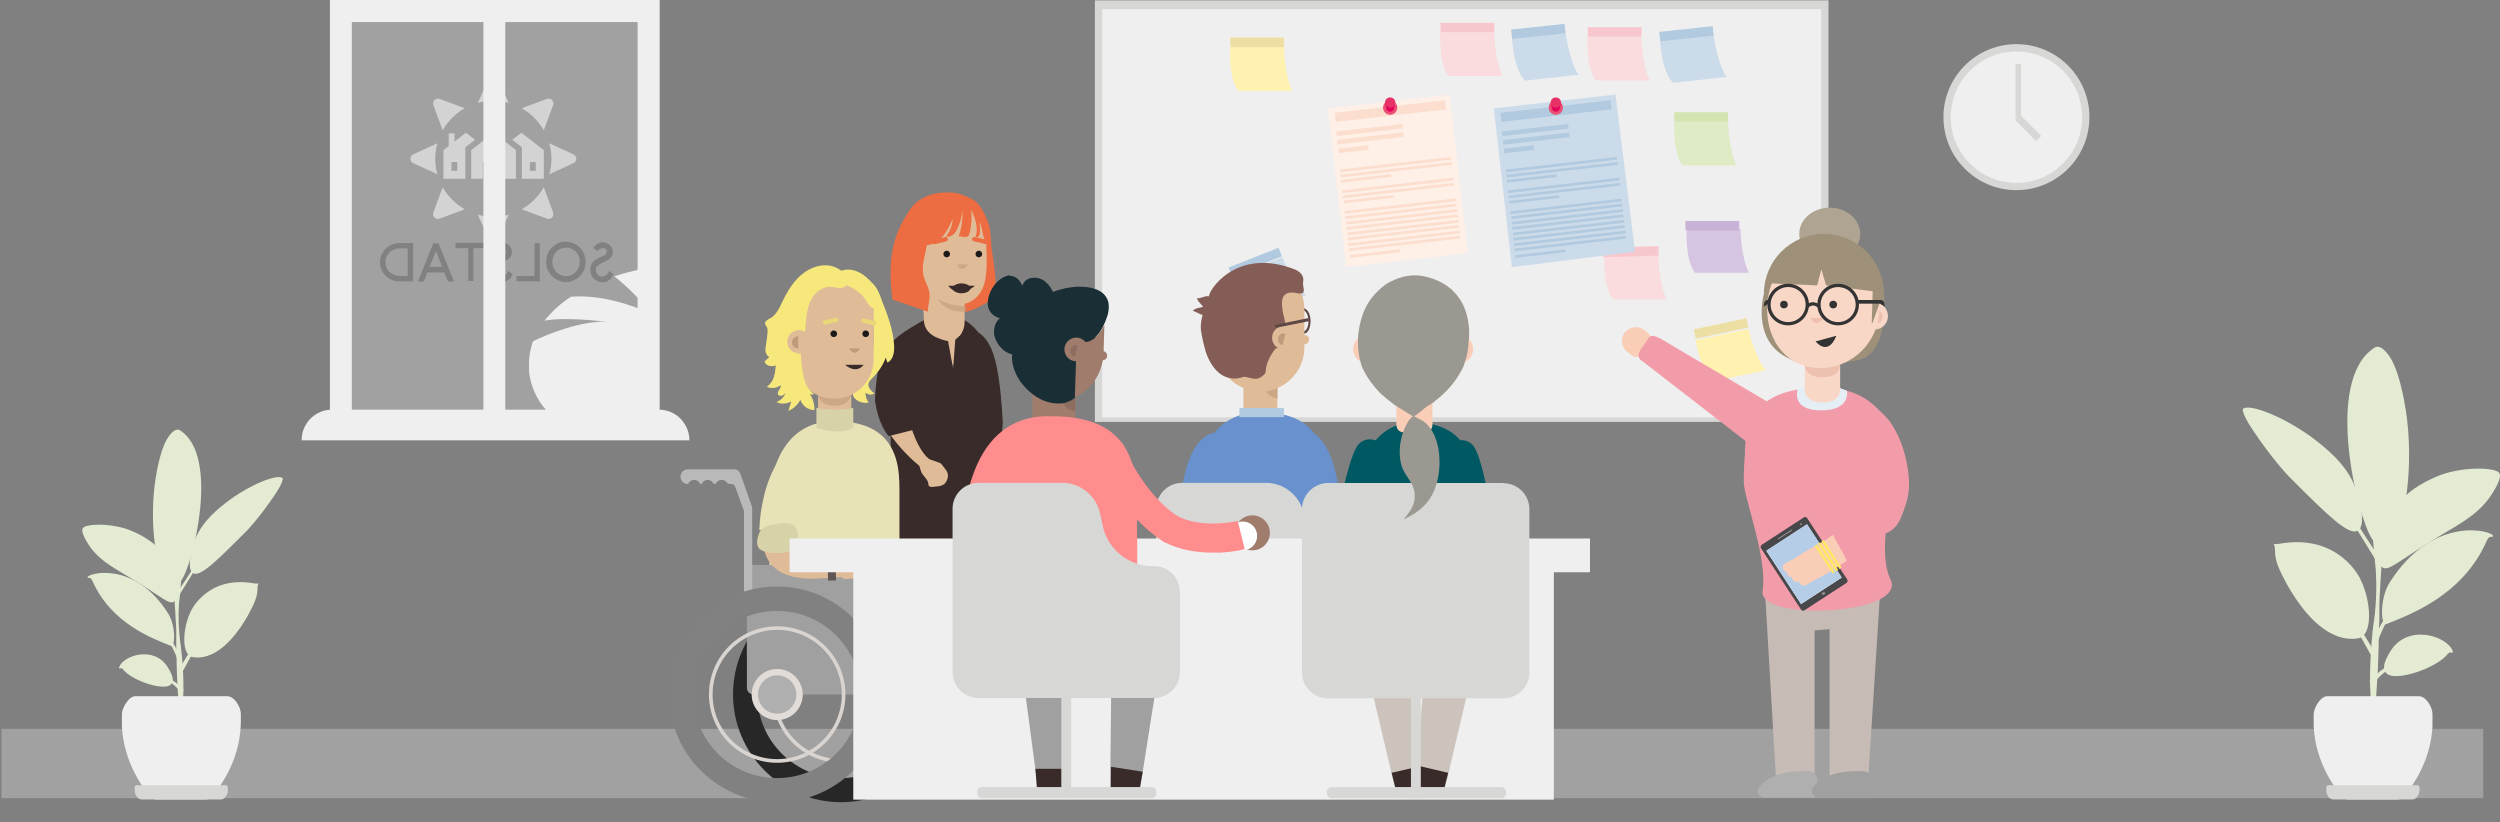 <?xml version="1.0" encoding="UTF-8"?>
<svg id="Layer_1" xmlns="http://www.w3.org/2000/svg" version="1.1" viewBox="0 0 1370 450.5" width="1370" height="450.5">
  <rect x="0" y="0" width="1370" height="450.5" fill="#808080" stroke="none"/>
  <!-- Generator: Adobe Illustrator 29.3.1, SVG Export Plug-In . SVG Version: 2.1.0 Build 151)  -->
  <defs>
    <style>
      .st0 {
        fill: #ed6c41;
      }

      .st1 {
        opacity: .3;
      }

      .st1, .st2, .st3, .st4, .st5 {
        isolation: isolate;
      }

      .st1, .st6 {
        fill: #efefef;
      }

      .st7 {
        fill: #e83167;
      }

      .st8 {
        fill: #382b2a;
      }

      .st9 {
        fill: #d4e4b0;
      }

      .st10 {
        fill: #005962;
      }

      .st11, .st12 {
        fill: #e0bb97;
      }

      .st2 {
        opacity: .2;
      }

      .st13, .st14, .st4, .st15, .st16, .st17, .st12 {
        fill-rule: evenodd;
      }

      .st13, .st18 {
        fill: #8e6d61;
      }

      .st19 {
        fill: #ccc3bd;
      }

      .st20 {
        fill: #ff8d8d;
      }

      .st14, .st21 {
        fill: #a07c6d;
      }

      .st22 {
        fill: #af8abf;
      }

      .st23 {
        fill: #1a2e35;
      }

      .st24, .st17 {
        fill: #f9d7c7;
      }

      .st25 {
        fill: #d8d2a9;
      }

      .st26 {
        fill: #d7d8d5;
      }

      .st27 {
        fill: #e1dcd8;
      }

      .st3, .st4 {
        opacity: .6;
      }

      .st3, .st4, .st28 {
        fill: #be9c7b;
      }

      .st29 {
        fill: #b6cde7;
      }

      .st30 {
        fill: #423332;
      }

      .st31 {
        fill: #00699a;
      }

      .st32 {
        fill: #5e4846;
      }

      .st33 {
        fill: #995ee5;
      }

      .st34 {
        fill: #afa391;
      }

      .st35 {
        fill: #dfebc5;
      }

      .st15, .st36 {
        fill: #edc1ae;
      }

      .st37 {
        fill: #a0a0a0;
      }

      .st38 {
        fill: #9f9079;
      }

      .st39 {
        fill: #272727;
      }

      .st40 {
        stroke-width: 4px;
      }

      .st40, .st41 {
        stroke: #d7d8d5;
      }

      .st40, .st41, .st42, .st43, .st44 {
        fill: none;
      }

      .st40, .st41, .st42, .st44 {
        stroke-miterlimit: 10;
      }

      .st45 {
        fill: #ccdbea;
      }

      .st46 {
        fill: #48474a;
      }

      .st47 {
        fill: #a377b2;
      }

      .st48 {
        fill: #845d57;
      }

      .st41 {
        stroke-width: 3px;
      }

      .st49 {
        fill: #605555;
      }

      .st50 {
        fill: #9b9891;
      }

      .st51 {
        fill: #fff;
      }

      .st52 {
        fill: #f39ca9;
      }

      .st53 {
        fill: #e5edf5;
      }

      .st54 {
        fill: #c6bbb5;
      }

      .st55 {
        fill: #818181;
      }

      .st56 {
        fill: #f7e87c;
      }

      .st57, .st16 {
        fill: #facdb6;
      }

      .st58 {
        fill: #e8d877;
      }

      .st59 {
        fill: #b2cadf;
      }

      .st42 {
        stroke: #398eb7;
        stroke-width: 24px;
      }

      .st60 {
        fill: #e8e2b7;
      }

      .st61 {
        fill: #ea5075;
      }

      .st62 {
        fill: #eaf2d9;
      }

      .st63 {
        fill: #eddfa4;
      }

      .st64 {
        fill: #4e4140;
      }

      .st65 {
        fill: #e5005a;
      }

      .st5 {
        fill: #fafdff;
        opacity: .4;
      }

      .st43 {
        stroke: #d9d4d0;
        stroke-linecap: round;
        stroke-linejoin: round;
      }

      .st43, .st44 {
        stroke-width: 2px;
      }

      .st66 {
        fill: #6891cd;
      }

      .st67 {
        fill: #e4ebd3;
      }

      .st68 {
        fill: #ffe663;
      }

      .st69 {
        fill: #feefe7;
      }

      .st70 {
        fill: #b9b9b9;
      }

      .st71 {
        fill: #fff1af;
      }

      .st72 {
        fill: #fadbde;
      }

      .st73 {
        fill: #d6c5e2;
      }

      .st74 {
        fill: #333;
      }

      .st75 {
        fill: #d3d3d3;
      }

      .st76 {
        fill: #afafaf;
      }

      .st77 {
        fill: #1a1a1a;
      }

      .st78 {
        fill: #7cabcb;
      }

      .st79 {
        fill: #b78e7e;
      }

      .st80 {
        fill: #c9b2d7;
      }

      .st81 {
        fill: #fcdece;
      }

      .st82 {
        fill: #f8c7cd;
      }

      .st44 {
        stroke: #d4e4b0;
      }
    </style>
  </defs>
  <rect id="Rectangle_4199" class="st1" x=".8" y="399.4" width="1360" height="38"/>
  <rect id="Rectangle_4197" class="st26" x="600" y=".2" width="402" height="231"/>
  <rect id="Rectangle_4198" class="st6" x="604" y="5" width="394" height="223.7"/>
  <path id="Path_44307" class="st71" d="M708.2,49.8h-29.5c-5.7-7.2-4.6-24-4.6-24h29.5s.3,15.7,4.6,24Z"/>
  <rect id="Rectangle_4200" class="st63" x="674.2" y="20.6" width="29.5" height="5.2"/>
  <path id="Path_44308" class="st45" d="M715.7,161.7l-27.4,10.9c-8-4.5-13.1-20.7-13.1-20.7l27.4-10.9s6.1,14.5,13.1,20.7Z"/>
  <rect id="Rectangle_4201" class="st59" x="673.1" y="141" width="29.5" height="5.1" transform="translate(-4.3 264.5) rotate(-21.7)"/>
  <path id="Path_44309" class="st72" d="M913.4,164.1h-29.5c-5.7-7.2-4.6-24-4.6-24h29.5s.3,15.7,4.6,24Z"/>
  <polygon id="Rectangle_4202" class="st82" points="878.6 135.7 908.9 134.9 908.9 140.1 878.6 140.9 878.6 135.7"/>
  <path id="Path_44310" class="st35" d="M800.3,187.2h-29.5c-5.7-7.2-4.6-24-4.6-24h29.5s.3,15.7,4.6,24Z"/>
  <rect id="Rectangle_4203" class="st9" x="766.2" y="158" width="29.5" height="5.2"/>
  <path id="Path_44311" class="st73" d="M958.4,149.5h-29.5c-5.7-7.2-4.6-24-4.6-24h29.5s.3,15.7,4.6,24Z"/>
  <rect id="Rectangle_4204" class="st80" x="923.6" y="121.1" width="29.5" height="5.2"/>
  <rect id="Rectangle_4205" class="st69" x="732.5" y="55.3" width="67.1" height="87.5" transform="translate(-6.3 87.4) rotate(-6.5)"/>
  <rect id="Rectangle_4206" class="st81" x="731.5" y="58.4" width="60.8" height="5" transform="translate(-2 86.6) rotate(-6.5)"/>
  <rect id="Rectangle_4207" class="st81" x="732.2" y="70" width="36.5" height="2.5" transform="translate(-3.2 85.4) rotate(-6.5)"/>
  <rect id="Rectangle_4208" class="st81" x="732.8" y="74.6" width="36.5" height="2.5" transform="translate(-3.8 85.5) rotate(-6.5)"/>
  <rect id="Rectangle_4209" class="st81" x="733.5" y="80.5" width="16.4" height="2.5" transform="translate(-4.5 84.5) rotate(-6.5)"/>
  <rect id="Rectangle_4210" class="st81" x="734.1" y="89.4" width="61.4" height="1.5" transform="translate(-5.3 87.2) rotate(-6.5)"/>
  <rect id="Rectangle_4211" class="st81" x="734.4" y="92.3" width="61.4" height="1.5" transform="translate(-5.6 87.2) rotate(-6.5)"/>
  <rect id="Rectangle_4212" class="st81" x="734.9" y="97" width="27.6" height="1.5" transform="translate(-6.3 85.4) rotate(-6.5)"/>
  <rect id="Rectangle_4213" class="st81" x="735.4" y="100.8" width="61.4" height="1.5" transform="translate(-6.6 87.4) rotate(-6.5)"/>
  <rect id="Rectangle_4214" class="st81" x="735.7" y="103.7" width="61.4" height="1.5" transform="translate(-6.9 87.4) rotate(-6.5)"/>
  <rect id="Rectangle_4215" class="st81" x="736.2" y="108.4" width="27.6" height="1.5" transform="translate(-7.5 85.6) rotate(-6.5)"/>
  <rect id="Rectangle_4216" class="st81" x="736.7" y="112.2" width="61.4" height="1.5" transform="translate(-7.9 87.6) rotate(-6.5)"/>
  <rect id="Rectangle_4217" class="st81" x="737" y="115.1" width="61.4" height="1.5" transform="translate(-8.2 87.6) rotate(-6.5)"/>
  <rect id="Rectangle_4218" class="st81" x="739.6" y="138.2" width="27.6" height="1.5" transform="translate(-10.9 86.2) rotate(-6.5)"/>
  <rect id="Rectangle_4219" class="st81" x="737.4" y="118.1" width="61.4" height="1.5" transform="translate(-8.5 87.7) rotate(-6.5)"/>
  <rect id="Rectangle_4220" class="st81" x="737.7" y="120.9" width="61.4" height="1.5" transform="translate(-8.8 87.8) rotate(-6.5)"/>
  <rect id="Rectangle_4221" class="st81" x="738" y="124" width="61.4" height="1.5" transform="translate(-9.2 87.8) rotate(-6.5)"/>
  <rect id="Rectangle_4222" class="st81" x="738.3" y="126.7" width="61.4" height="1.5" transform="translate(-9.5 87.9) rotate(-6.5)"/>
  <rect id="Rectangle_4223" class="st81" x="738.7" y="129.9" width="61.4" height="1.5" transform="translate(-9.8 87.9) rotate(-6.5)"/>
  <rect id="Rectangle_4224" class="st81" x="739" y="132.6" width="61.4" height="1.5" transform="translate(-10.1 88) rotate(-6.5)"/>
  <circle id="Ellipse_1544" class="st61" cx="761.8" cy="59" r="3.9"/>
  <path id="Path_44312" class="st65" d="M759,56.2s.6,2.7.6,2.8c0,1.2,1,2.2,2.2,2.2s2.2-1,2.2-2.2l.6-2.8h-5.6Z"/>
  <circle id="Ellipse_1545" class="st7" cx="761.8" cy="56.2" r="2.8"/>
  <path id="Path_44313" class="st72" d="M823.4,41.7h-29.5c-5.7-7.2-4.6-24-4.6-24h29.5s.3,15.7,4.6,24Z"/>
  <rect id="Rectangle_4225" class="st82" x="789.4" y="12.5" width="29.5" height="5.2"/>
  <path id="Path_44314" class="st72" d="M904.1,44.1h-29.5c-5.7-7.2-4.6-24-4.6-24h29.5s.3,15.7,4.6,24Z"/>
  <rect id="Rectangle_4226" class="st82" x="870.1" y="14.9" width="29.5" height="5.2"/>
  <path id="Path_44315" class="st45" d="M865,41l-29.3,3.2c-6.5-6.5-7.1-23.4-7.1-23.4l29.3-3.2s2,15.6,7.1,23.4Z"/>
  <rect id="Rectangle_4227" class="st59" x="828.3" y="14.6" width="29.5" height="5.2" transform="translate(2.9 89.7) rotate(-6.1)"/>
  <path id="Path_44316" class="st45" d="M946.1,42.2l-29.3,3.2c-6.5-6.5-7.1-23.4-7.1-23.4l29.3-3.2s2,15.6,7.1,23.4Z"/>
  <rect id="Rectangle_4228" class="st59" x="909.4" y="15.9" width="29.5" height="5.2" transform="translate(3.3 98.3) rotate(-6.1)"/>
  <polygon id="Rectangle_4229" class="st45" points="818.6 59.4 885.3 51.8 896 137.9 828.5 146.4 818.6 59.4"/>
  <rect id="Rectangle_4230" class="st59" x="822.3" y="58.4" width="60.8" height="5" transform="translate(-1.4 96.9) rotate(-6.5)"/>
  <rect id="Rectangle_4231" class="st59" x="823.1" y="70" width="36.5" height="2.5" transform="translate(-2.7 95.7) rotate(-6.5)"/>
  <rect id="Rectangle_4232" class="st59" x="823.6" y="74.7" width="36.5" height="2.5" transform="translate(-3.2 95.8) rotate(-6.5)"/>
  <rect id="Rectangle_4233" class="st59" x="824.2" y="80.5" width="16.4" height="2.5" transform="translate(-3.9 94.8) rotate(-6.5)"/>
  <rect id="Rectangle_4234" class="st59" x="824.9" y="89.5" width="61.4" height="1.5" transform="translate(-4.7 97.4) rotate(-6.5)"/>
  <rect id="Rectangle_4235" class="st59" x="825.3" y="92.3" width="61.4" height="1.5" transform="translate(-5 97.5) rotate(-6.5)"/>
  <rect id="Rectangle_4236" class="st59" x="825.7" y="97" width="27.6" height="1.5" transform="translate(-5.7 95.7) rotate(-6.5)"/>
  <rect id="Rectangle_4237" class="st59" x="826.2" y="100.8" width="61.4" height="1.5" transform="translate(-6 97.7) rotate(-6.5)"/>
  <rect id="Rectangle_4238" class="st59" x="826.6" y="103.7" width="61.4" height="1.5" transform="translate(-6.3 97.7) rotate(-6.5)"/>
  <rect id="Rectangle_4239" class="st59" x="827" y="108.5" width="27.6" height="1.5" transform="translate(-7 95.9) rotate(-6.5)"/>
  <rect id="Rectangle_4240" class="st59" x="827.5" y="112.3" width="61.4" height="1.5" transform="translate(-7.3 97.9) rotate(-6.5)"/>
  <rect id="Rectangle_4241" class="st59" x="827.9" y="115.1" width="61.4" height="1.5" transform="translate(-7.6 97.9) rotate(-6.5)"/>
  <rect id="Rectangle_4242" class="st59" x="830.4" y="138.2" width="27.6" height="1.5" transform="translate(-10.3 96.5) rotate(-6.5)"/>
  <rect id="Rectangle_4243" class="st59" x="828.2" y="118.1" width="61.4" height="1.5" transform="translate(-7.9 98) rotate(-6.5)"/>
  <rect id="Rectangle_4244" class="st59" x="828.5" y="121" width="61.4" height="1.5" transform="translate(-8.3 98) rotate(-6.5)"/>
  <rect id="Rectangle_4245" class="st59" x="828.9" y="124" width="61.4" height="1.5" transform="translate(-8.6 98.1) rotate(-6.5)"/>
  <rect id="Rectangle_4246" class="st59" x="829.2" y="126.8" width="61.4" height="1.5" transform="translate(-8.9 98.2) rotate(-6.5)"/>
  <rect id="Rectangle_4247" class="st59" x="829.6" y="129.9" width="61.4" height="1.5" transform="translate(-9.3 98.2) rotate(-6.5)"/>
  <rect id="Rectangle_4248" class="st59" x="829.9" y="132.7" width="61.4" height="1.5" transform="translate(-9.6 98.3) rotate(-6.5)"/>
  <circle id="Ellipse_1546" class="st61" cx="852.6" cy="59" r="3.9"/>
  <path id="Path_44317" class="st65" d="M849.8,56.2s.6,2.7.6,2.8c0,1.2,1,2.2,2.2,2.2s2.2-1,2.2-2.2l.6-2.8h-5.6Z"/>
  <circle id="Ellipse_1547" class="st7" cx="852.6" cy="56.2" r="2.8"/>
  <path id="Path_44318" class="st35" d="M951.6,90.7h-29.5c-5.7-7.2-4.6-24-4.6-24h29.5s.3,15.7,4.6,24Z"/>
  <rect id="Rectangle_4249" class="st9" x="917.5" y="61.5" width="29.5" height="5.2"/>
  <path id="Path_44319" class="st71" d="M967.5,202.9l-28.8,6.1c-7.1-5.8-9.4-22.6-9.4-22.6l28.8-6.1s3.5,15.3,9.4,22.6Z"/>
  <rect id="Rectangle_4250" class="st63" x="928.4" y="177.4" width="29.5" height="5.2" transform="translate(-16.8 200) rotate(-12)"/>
  <path id="Path_42662" class="st79" d="M540.4,264.8c-.9.1-1.8-.5-1.9-1.4v-6.9c-.2-.9.6-1.7,1.5-1.7s1.7.7,1.7,1.6h0v6.7c.2.8-.4,1.6-1.3,1.7h0Z"/>
  <path id="Path_42663" class="st79" d="M543,264.4h-.2c-.9,0-1.7-.7-1.7-1.6h0l-.2-6c0-.9.7-1.7,1.6-1.7s1.7.7,1.7,1.6h0l.2,6c0,.8-.6,1.6-1.4,1.7h0Z"/>
  <path id="Path_42664" class="st79" d="M545.4,263.4h-.2c-.9,0-1.7-.7-1.8-1.6h0l-.4-7.1c0-.9.6-1.7,1.6-1.8.9,0,1.7.6,1.8,1.6h0l.4,7.1c0,.9-.6,1.6-1.4,1.7h0Z"/>
  <path id="Path_42665" class="st79" d="M547.9,261.7h-.2c-.9,0-1.7-.6-1.8-1.6l-.4-6.3c0-.9.6-1.7,1.5-1.8.9,0,1.7.6,1.8,1.5h0l.4,6.3c0,.9-.6,1.6-1.4,1.8h.1Z"/>
  <path id="Path_42592" class="st8" d="M534.6,255.3c0-.2.7-14.2,0-29.2-.2-7.2-1-14.3-2.2-21.3-1.5-7.9-3.3-10-3.6-10.3-3.5-1.9-4.7-6.3-2.8-9.7s6.1-4.7,9.5-2.9c5,2.6,8.3,8.3,10.5,18.1,1.6,7.9,2.6,16,2.9,24.1.8,16.2,0,32,0,32,0,0-14.5,3.2-14.3-.7h0Z"/>
  <path id="Path_42586" class="st11" d="M523,177.3c2.6,0,4.7,2.1,4.7,4.7v11.3c0,4.4-3.2,6.5-7.3,6.9h-4.5c-3.7-.8-6.3-2.8-6.3-6.9v-11.3c0-2.6,2.1-4.7,4.7-4.7h8.8-.1Z"/>
  <path id="Path_42587" class="st8" d="M488.1,232h0v-4.5c0-19.5,1.5-47,21.5-53.3,0,6.2,5.9,9.3,9.5,10.3l3.2,17.5,1.3-17.2c4-.6,3.9-3.6,4.1-9.8,20.9,10.3,21.8,56.7,21.8,56.7l-7.2,68.9h-54.2v-68.5h0Z"/>
  <path id="Path_42591" class="st8" d="M506.4,247.1s-7-7.9-6.3-22.9c.2-7.2,1-14.3,2.2-21.3,1.5-7.9,3.3-10,3.6-10.3,3.5-1.9,4.7-6.3,2.8-9.7-1.9-3.4-6.1-4.7-9.5-2.9-5,2.6-8.3,8.3-10.5,18.1-1.6,7.9-2.6,16-2.9,24.1-2.7,22.3,12.6,25.7,12.6,25.7l1.4-.5,6.6-.2h0Z"/>
  <path id="Path_43136" class="st11" d="M498.1,229c-3.7,2.7-7.8,4.9-12.2,6.4,5,7.5,11,14.2,17.9,19.9l.8,2.7c.5,1.6,1.7,2.8,2.7,4.1.6.7,1,1.4,1.3,2.2.2.7,0,1.7.7,2.2.9.7,2.6.2,3.7.1,1.5,0,3.7-.5,4.8-1.6.3-.4.6-.8.8-1.2.5-.9.8-1.9.9-2.9.2-2.5-2.2-4.6-3.6-6.6-.7-1-5.9-2.1-6.8-2.8-3.5-2.7-8.4-10.4-11.1-22.6h0Z"/>
  <path id="Path_43137" class="st8" d="M506.6,234s-4.7-2.6-4.2-14.8c.3-7.1-11.1-11.2-10.3-15.8,1.2-6.5,2.5-8.2,2.7-8.4,2.6-1.7,3.6-5,2.2-7.8-1.4-2.9,10.2-12.2,7.5-10.7-3.8,2.1-21.1,11.1-22.8,23-1.2,6.5-2,13.1-2.2,19.8,1.8,13.8,7.5,19.7,7.5,19.7l19.4-4.9h.2,0Z"/>
  <circle id="Ellipse_1540" class="st26" cx="1105" cy="64.2" r="40"/>
  <circle id="Ellipse_1541" class="st6" cx="1105" cy="64.2" r="36"/>
  <line id="Line_218" class="st44" x1="1106" y1="35.2" x2="1106" y2="64.2"/>
  <line id="Line_219" class="st40" x1="1105.5" y1="64.2" x2="1117.2" y2="75.9"/>
  <line id="Line_220" class="st41" x1="1106" y1="35.2" x2="1106" y2="64.2"/>
  <path id="Path_44040" class="st67" d="M1307.8,369c-1.8-1.9-2.5-4.6,2.2-12.2,9.5-15.3,31.1-8.3,34.1,0,.6,1.8-1.4-.1-2.6,1.4-6.2,8.1-29.1,15.6-33.7,10.8h0Z"/>
  <path id="Path_44041" class="st67" d="M1301.3,300.7c1.1,1.1,0-1.2,6.6-4.2,11.1-4.8,14.9-43.6,10.5-71.6-1-5.9-3.9-24.1-10.4-31.5-.8-.9-3.9-4.7-6.7-2.9-28.4,17.9-9,94.2-1.4,104.8,2.1,2.8.4,4.4,1.5,5.5h0Z"/>
  <path id="Path_44042" class="st67" d="M1292.3,349.8c8-1.3,7.5-19.8,1.1-32.6,0,0-11.5-25.1-44.4-19.2-2.1.4-3.2-.2-2.9.3,1.4,2.8-.7,5.6,3.2,14.1,2.7,6,19.7,41.2,43.1,37.4h0Z"/>
  <path id="Path_44043" class="st67" d="M1292.1,290.8c-5.1,3-17.1-9-37.3-29.2,0,0-9.3-9.3-21.1-27.2-4.9-7.5-4.7-10.1-4.7-10.1,2.8-3.9,24.3,4.6,40.7,17.5,7.4,5.9,19.3,15.5,23.1,31.7.8,3.2,3.5,14.8-.7,17.3h0Z"/>
  <path id="Path_44044" class="st67" d="M1305.4,310.8c3.4,2.7,8.2-3,31.7-17.2,12.9-7.7,22.8-12.8,29.9-25.2,3.5-6,3.2-8.2,2.6-9.2-1.9-3.2-21.5-3.9-35.1,2.3-5.9,2.6-19.7,8.9-26.8,24.5-3.5,7.8-6.8,21.2-2.4,24.8h.1Z"/>
  <path id="Path_44045" class="st67" d="M1301.4,357.7c-3.2-5.6-6.6-11.1-10.2-16.5l-2.8-4-2.9-3.9c-.2-.3-.5-.6-.7-1l-.8-1-1.5-1.9c-.5-.6-1-1.3-1.5-1.9l-1.6-1.9c-4.2-4.9-8.8-9.5-13.6-13.8-4.9-4.2-10.1-8-15.7-11.3,5.4,3.5,10.5,7.4,15.2,11.8s9.1,9.1,13.1,14.1l1.5,1.9c.5.6,1,1.3,1.5,1.9l1.4,1.9.7,1c.2.3.5.6.7,1l2.7,4,2.6,4c3.4,5.4,6.6,11,9.6,16.6l2.2-1.2v.2h.1Z"/>
  <path id="Path_44046" class="st67" d="M1304.1,305.9c-4.7-6.9-9.2-14.1-13.8-21.1s-9.5-14-14.8-20.6c-1.3-1.7-2.7-3.3-4-4.9-1.4-1.6-2.8-3.2-4.2-4.7l-1.1-1.2-1.1-1.1c-.7-.8-1.5-1.5-2.2-2.3-1.5-1.5-3.1-2.9-4.6-4.3-3.2-2.8-6.4-5.5-9.8-8s-6.8-5-10.4-7.2c3.5,2.3,6.9,4.8,10.2,7.4s6.5,5.4,9.6,8.2c6.1,5.8,11.7,12.1,16.7,18.8,5.1,6.7,9.7,13.7,14.2,20.8s8.8,14.4,13.3,21.5l2.1-1.4h0Z"/>
  <path id="Path_44047" class="st67" d="M1300.4,374.8c1.1-1.4,2.2-2.7,3.5-3.9,1.3-1.2,2.7-2.4,4.1-3.5,2.9-2.2,6-4.1,9.2-5.8,3.2-1.7,6.6-3.2,10.1-4.3,3.5-1.2,7.1-1.9,10.7-2.2-3.7,0-7.4.6-10.9,1.6-3.6,1-7.1,2.2-10.4,3.8-3.4,1.6-6.6,3.4-9.7,5.4-1.6,1-3.1,2.2-4.5,3.4-1.5,1.2-2.8,2.6-4.1,4l2,1.5h0Z"/>
  <path id="Path_44048" class="st67" d="M1366.2,293.7c0-2.8-32.8-12.1-56.6,25.4-5.7,8.9-5,24.1-1.9,22.9,12.4-5,42-15.5,55.1-45.8,1.5-3.5,3.4-1.1,3.4-2.5Z"/>
  <path id="Path_44049" class="st67" d="M1299.5,283.8c0,2.4.3,4.7.5,7.1l.6,7c.2,2.3.4,4.7.6,7s.4,4.6.7,7c.6,9.4.3,18.7-.9,28-.2,1.2-.4,2.3-.5,3.5-.2,1.2-.3,2.4-.4,3.5-.2,2.4-.4,4.7-.6,7.1-.4,4.7-.6,9.4-.7,14.2s0,9.5.3,14.2c0,1.2,0,2.4.2,3.5s.2,2.4.3,3.5.2,2.4.3,3.5c0,1.2.3,2.4.5,3.5h.4c.3-2.4.5-4.7.7-7.1s.4-4.7.6-7.1c.3-4.7.6-9.4.9-14.1.2-4.7.4-9.4.5-14.1,0-2.3,0-4.7.2-7v-3.5c0-1.2.2-2.4.2-3.5v-7.1c0-2.4,0-4.7.2-7.1s.3-4.7.4-7.1.4-4.7.5-7.1c0-4.8-.3-9.5-1.2-14.2-.8-4.7-2.1-9.3-3.8-13.8h-.4v.2h0Z"/>
  <path id="Path_44050" class="st67" d="M1302.6,352.8c1-3.2,2.3-6.3,3.8-9.3s3.3-5.9,5.1-8.8c3.7-5.7,7.9-11.1,12.5-16.1,2.3-2.5,4.7-4.9,7.2-7.3,2.5-2.3,5.1-4.5,7.8-6.6,5.4-4.2,11.2-7.8,17.5-10.6-6.3,2.6-12.3,6-17.8,10.1-2.8,2-5.4,4.2-8,6.4s-5.1,4.7-7.4,7.1c-4.8,4.9-9.2,10.3-13.1,15.9-2,2.8-3.8,5.8-5.5,8.8s-3.1,6.2-4.3,9.6l2.4.7h-.2Z"/>
  <path id="Path_44051" class="st6" d="M1275,381.5h50.5c3.9,0,7.5,5.9,7.5,9.8v6.6c-.9,20-12.2,34.8-16.3,39-.7.8-1.8,1.2-2.8,1.2h-27.1c-1.1,0-2.1-.4-2.8-1.2-4.1-4.2-15.2-19-16.1-39v-6.6c0-3.1,3.6-9.8,7.5-9.8h-.4Z"/>
  <path id="Path_44052" class="st26" d="M1278.5,438.1h43.5c2.1,0,3.9-2.4,3.9-5.3v-1.1c0-.8-.5-1.4-1-1.4h-49.1c-.6,0-1,.6-1,1.4v1.1c0,2.9,1.7,5.3,3.9,5.3h-.2Z"/>
  <path id="Path_44040-2" class="st67" d="M93.6,375.1c1.4-1.5,2-3.6-1.7-9.5-7.4-11.9-24.3-6.5-26.6,0-.5,1.4,1.1-.1,2,1.1,4.8,6.3,22.7,12.2,26.3,8.4Z"/>
  <path id="Path_44041-2" class="st67" d="M98.6,321.8c-.9.9,0-1-5.2-3.3-8.7-3.8-11.6-34-8.2-55.8.7-4.6,3-18.8,8.1-24.6.6-.7,3.1-3.7,5.3-2.3,22.2,13.9,7,73.5,1.1,81.7-1.6,2.2-.3,3.4-1.1,4.3Z"/>
  <path id="Path_44042-2" class="st67" d="M105.6,360.1c-6.2-1-5.8-15.5-.9-25.4,0,0,9-19.6,34.6-15,1.7.3,2.5-.2,2.3.2-1.1,2.2.5,4.3-2.5,11-2.1,4.7-15.4,32.1-33.6,29.2h.1Z"/>
  <path id="Path_44043-2" class="st67" d="M105.7,314.1c4,2.4,13.3-7,29.1-22.8,0,0,7.3-7.3,16.5-21.2,3.8-5.8,3.7-7.9,3.7-7.9-2.2-3.1-19,3.6-31.7,13.7-5.8,4.6-15,12.1-18,24.7-.6,2.5-2.8,11.5.5,13.5h-.1Z"/>
  <path id="Path_44044-2" class="st67" d="M95.4,329.6c-2.7,2.1-6.4-2.4-24.7-13.4-10-6-17.8-10-23.3-19.6-2.7-4.7-2.5-6.4-2-7.2,1.5-2.5,16.8-3,27.4,1.8,4.6,2.1,15.4,6.9,20.9,19.1,2.8,6.1,5.3,16.6,1.9,19.3h-.2Z"/>
  <path id="Path_44045-2" class="st67" d="M98.5,366.2c2.5-4.4,5.2-8.7,8-12.9l2.2-3.1,2.3-3c.2-.3.4-.5.6-.7l.6-.7,1.2-1.5c.4-.5.8-1,1.2-1.5l1.2-1.4c3.3-3.8,6.8-7.4,10.6-10.7,3.8-3.3,7.9-6.2,12.2-8.8-4.2,2.7-8.2,5.8-11.9,9.2-3.7,3.4-7.1,7.1-10.2,11l-1.2,1.5c-.4.5-.8,1-1.1,1.5l-1.1,1.5-.6.8c-.2.3-.4.5-.5.8l-2.1,3.1-2,3.1c-2.7,4.2-5.2,8.6-7.5,13l-1.7-.9s-.2-.3-.2-.3Z"/>
  <path id="Path_44046-2" class="st67" d="M96.4,325.8c3.7-5.4,7.2-11,10.8-16.5s7.4-10.9,11.5-16c1-1.3,2.1-2.6,3.1-3.8,1.1-1.3,2.2-2.5,3.3-3.7l.8-.9.9-.9c.6-.6,1.2-1.2,1.7-1.8,1.2-1.1,2.4-2.3,3.6-3.4,2.5-2.2,5-4.3,7.6-6.3s5.3-3.9,8.1-5.6c-2.7,1.8-5.4,3.8-8,5.8s-5.1,4.2-7.5,6.4c-4.8,4.5-9.1,9.4-13,14.7-4,5.2-7.6,10.7-11.1,16.2s-6.8,11.2-10.4,16.8l-1.6-1.1h.2,0Z"/>
  <path id="Path_44047-2" class="st67" d="M99.3,379.6c-.8-1.1-1.7-2.1-2.8-3.1-1-1-2.1-1.9-3.2-2.7-2.3-1.7-4.7-3.2-7.2-4.6-2.5-1.3-5.1-2.5-7.8-3.4-2.7-.9-5.5-1.5-8.4-1.7,2.9,0,5.7.5,8.5,1.2s5.5,1.7,8.1,3c2.6,1.2,5.2,2.6,7.6,4.2,1.2.8,2.4,1.7,3.5,2.6,1.2.9,2.2,2,3.2,3.1l-1.5,1.2v.2h0Z"/>
  <path id="Path_44048-2" class="st67" d="M48,316.3c0-2.1,25.6-9.4,44.1,19.8,4.4,7,3.9,18.8,1.5,17.8-9.7-3.9-32.7-12.1-43-35.7-1.2-2.7-2.6-.8-2.6-2h0Z"/>
  <path id="Path_44049-2" class="st67" d="M100,308.6c0,1.9-.2,3.7-.4,5.5l-.5,5.5c-.2,1.8-.3,3.6-.4,5.4-.2,1.8-.3,3.6-.6,5.4-.5,7.3-.2,14.6.7,21.9.2.9.3,1.8.4,2.7s.2,1.8.3,2.8c.2,1.8.3,3.7.5,5.5.3,3.7.5,7.4.5,11s0,7.4-.2,11.1c0,.9,0,1.8-.2,2.8s0,1.8-.2,2.8-.2,1.8-.3,2.8c0,.9-.2,1.8-.4,2.8h-.3c-.2-1.8-.4-3.7-.6-5.5s-.3-3.7-.4-5.5c-.3-3.7-.5-7.3-.7-11s-.3-7.3-.4-11c0-1.8,0-3.7-.2-5.5v-11c0-1.8,0-3.7-.2-5.5s-.2-3.7-.3-5.5-.3-3.7-.4-5.6c0-3.7.2-7.4.9-11.1.6-3.7,1.6-7.3,3-10.7h.5-.1Z"/>
  <path id="Path_44050-2" class="st67" d="M97.6,362.4c-.8-2.5-1.8-4.9-3-7.2-1.2-2.3-2.5-4.6-4-6.8-2.9-4.4-6.2-8.6-9.7-12.5-1.8-2-3.6-3.9-5.6-5.7-1.9-1.8-4-3.5-6.1-5.2-4.2-3.3-8.8-6.1-13.6-8.3,4.9,2,9.6,4.7,13.9,7.9,2.2,1.6,4.2,3.3,6.3,5s3.9,3.6,5.8,5.6c3.7,3.9,7.2,8,10.2,12.4,1.5,2.2,3,4.5,4.3,6.9s2.5,4.9,3.3,7.5l-1.8.6v-.2h0Z"/>
  <path id="Path_44051-2" class="st6" d="M74,381.5h50.5c3.9,0,7.5,5.9,7.5,9.8s0,4.8-.1,6.6c-.9,20-12.2,34.8-16.3,39-.7.8-1.8,1.2-2.8,1.2h-27.1c-1.1,0-2.1-.4-2.8-1.2-4.1-4.2-15.2-19-16.1-39v-6.6c0-3.1,3.6-9.8,7.5-9.8h-.3Z"/>
  <path id="Path_44052-2" class="st26" d="M77.5,438.1h43.5c2.1,0,3.9-2.4,3.9-5.3v-1.1c0-.8-.5-1.4-1-1.4h-49.1c-.6,0-1,.6-1,1.4v1.1c0,2.9,1.7,5.3,3.9,5.3h-.2Z"/>
  <path id="Path_43946" class="st78" d="M681.1,430h2.4c4.2,0,7.7,5.1,7.7.8v-88.4c0-4.2-3.4-7.6-7.7-7.7h-2.4c-4.2,0-19.3,3.4-19.3,7.7l11.7,88.4c0,4.2,3.4-.9,7.7-.9h-.1Z"/>
  <path id="Path_43947" class="st31" d="M673.5,436.8h17.6v-15.5h-18.8l1.2,15.5Z"/>
  <path id="Path_43948" class="st78" d="M708.3,429.7l2.4.6c4.1,1,6.3,6.7,7.3,2.6l20.3-86.1c1-4.1-1.6-8.2-5.7-9.2l-2.4-.6c-4.1-1-19.9,1.5-20.9,5.6l-7.4,87.3c-1,4.1,2.3-1.2,6.4-.2h0Z"/>
  <path id="Path_43949" class="st31" d="M701.7,434.5l14.8,2.9,3.5-13.9-17.1-4-1.2,15Z"/>
  <path id="Path_42695" class="st66" d="M726.3,267.2v47.8h-71.4v-48.1s1.2-41,35.6-41,35.8,22.7,35.7,38.1v3.1h.1Z"/>
  <path id="Path_42696" class="st12" d="M700,224.3v-14.1h-18.6v14.1c3.1,1.4,6.3,2.1,9.7,2.2l-.4-.6c5.1,0,9.3,2.8,9.3-1.6h0Z"/>
  <path id="Path_42701" class="st66" d="M661.6,315.1s-1.7-24.3,0-37.4c.7-6.2,1.9-12.3,3.6-18.2,2.1-6.5,4-7.7,4.1-7.7,3.7-2,5.2-6.6,3.2-10.4-1.9-3.7-6.4-5.1-10.2-3.3-5,2.6-8.8,8-11.6,16.5-2.1,6.9-3.6,14-4.3,21.2-1.7,14,0,39.4,0,39.4h15.3,0Z"/>
  <path id="Path_42712" class="st66" d="M737,315.1c.2-10.8-.2-21.5-1.2-32.2-.8-8.6-2.2-17.2-4.3-25.6-2.8-10.3-6.6-16.8-11.6-19.9-3.8-2.3-8.4-.5-10.3,4s-.4,10.2,3.3,12.5c0,0,1.9,1.4,4,9.3,1.8,7.2,3,14.6,3.6,22,1,10,1.3,20,1.1,30h15.4Z"/>
  <rect id="Rectangle_2544" class="st59" x="679.2" y="223.6" width="24.4" height="5"/>
  <rect id="Rectangle_3851" class="st26" x="693.2" y="297.8" width="5.4" height="139.6"/>
  <rect id="Rectangle_3852" class="st26" x="647.1" y="431.3" width="98.2" height="6.1" rx="2.6" ry="2.6"/>
  <path id="Path_43951" class="st26" d="M647.8,382.5h96.2c7.8,0,14.2-6.4,14.2-14.2h0v-43.9c0-7.8-6.4-14.2-14.2-14.2h-.3c-13.2.3-24.8-8.8-27.7-21.7l-1.6-7.3c-2.2-9.7-10.8-16.6-20.7-16.6h-45.9c-7.8,0-14.2,6.4-14.2,14.2h0v89.5c0,7.8,6.4,14.2,14.2,14.2Z"/>
  <path id="Path_43942" class="st22" d="M538.6,410.8l6,5.5,21.3-9.4c1.3-.6,2.2-1.8,2.6-3.2.4-2-.5-4.4-7.3-5-7.7-.6-16.4,1.3-21.4,4.1-2.5,1.4-3.3,4.5-1.9,7,.2.4.5.7.8,1h0Z"/>
  <path id="Path_43943" class="st47" d="M528.7,414.9l4.9,7.6,26.8-12.4c1.2-.5,2.2-1.6,2.6-2.8.7-2.1,0-5.2-8.5-6.4-8.9-1.2-18.1,3-24.2,6-2.8,1.4-3.4,5.2-1.6,8h0Z"/>
  <path id="Path_1446" class="st39" d="M460.8,321.4h0c-32.7,0-59.1,26.5-59.1,59.1s26.5,59.1,59.1,59.1,59.1-26.5,59.1-59.1-26.5-59.1-59.1-59.1h0M460.8,426.4c-25.3,0-45.8-20.5-45.8-45.8h0c0-25.3,20.5-45.8,45.8-45.8s45.8,20.5,45.8,45.8-20.5,45.8-45.8,45.8"/>
  <circle id="Ellipse_201" class="st43" cx="460.8" cy="380.6" r="36.4"/>
  <path id="Path_42514" class="st60" d="M492.9,271.6h0v-3.1c0-5.4-.2-11.7-2.1-17.6-3.4-10.8-12-20.1-33.5-20.1-34.3,0-35.6,40.6-35.6,40.6v47.7h71.2v-47.4h0Z"/>
  <path id="Path_1438" class="st37" d="M555.8,418.1l-24.8,11.3-2.8-4.5,25.4-11.6,2.2,4.8h0Z"/>
  <path id="Path_43944" class="st64" d="M505,323.6l16.3,1.3c3.8.3,7,3,8.9,6.7l21.5,67.4-16.4,8.2-22.6-57.4h-27.2l19.6-26.2h-.1Z"/>
  <path id="Path_43945" class="st8" d="M545.1,402.4l-32.8-77.6c-1.4-3.8-4.9-6.5-9-6.7h-1.6l-24.7,1.5c-12.4-7-30.1,0-30.1,0l5.5,43.1s-7.3.4,12.1,2.6c14.4,1.6,22.9-5.9,22.9-5.9l9.4-6.4,30.8,58.6,17.5-9.2Z"/>
  <path id="Path_1436" class="st37" d="M487.5,358.2h-78.2v-48.6h63.9c7.9,0,14.3,6.4,14.3,14.3h0v34.3h0Z"/>
  <rect id="Rectangle_620" class="st37" x="429.7" y="358.2" width="62.1" height="5.9"/>
  <path id="Path_1437" class="st37" d="M531,429.4l-43.5-67.9,4.2-3.3,44.2,68-5,3.2h0Z"/>
  <path id="Path_1439" class="st70" d="M405.3,259c-.4-1.1-1.4-1.8-2.6-1.8h-25.7c-2.2,0-4,1.7-4.1,3.9,0,2.2,1.7,4.1,3.9,4.1h.3c.7-1.8,2.7-2.7,4.5-2,.8.3,1.5.9,1.9,1.7.1.3.5.5.9.3.1,0,.3-.2.3-.3.9-1.7,3-2.4,4.7-1.5.6.3,1.1.8,1.5,1.4.2.4.7.6,1.2.3.1,0,.2-.2.3-.3.9-1.7,3.1-2.3,4.8-1.4.5.3.9.6,1.2,1.1.3.5.9.7,1.5.7h.7c1,0,2,.6,2.3,1.6l4.8,13.2v55.2h4.5v-57.2l-6.7-19h-.2,0Z"/>
  <path id="Path_1443" class="st37" d="M483.9,380.6h-70.9c-2,0-3.7-1.6-3.7-3.7v-22c0-2,1.6-3.7,3.7-3.7h70.9c2,0,3.7,1.6,3.7,3.7v22c0,2-1.6,3.7-3.7,3.7"/>
  <path id="Path_1444" class="st27" d="M439.9,380.6c0,7.7-6.3,14-14,14s-14-6.3-14-14,6.3-14,14-14h0c7.7,0,14,6.3,14,14h0"/>
  <path id="Path_1445" class="st76" d="M436.4,380.6c0,5.8-4.7,10.5-10.5,10.5s-10.5-4.7-10.5-10.5,4.7-10.5,10.5-10.5h0c5.8,0,10.5,4.7,10.5,10.5"/>
  <path id="Path_1446-2" class="st55" d="M425.8,321.4h0c-32.7,0-59.1,26.5-59.1,59.1s26.5,59.1,59.1,59.1,59.1-26.5,59.1-59.1-26.5-59.1-59.1-59.1h0M425.8,426.4c-25.3,0-45.8-20.5-45.8-45.8h0c0-25.3,20.5-45.8,45.8-45.8s45.8,20.5,45.8,45.8-20.5,45.8-45.8,45.8"/>
  <circle id="Ellipse_201-2" class="st43" cx="425.9" cy="380.6" r="36.4"/>
  <path id="Path_42529" class="st11" d="M446.1,317.1h-.2c-11.1,0-18.4-2.4-23-7.5-3.8-4.3-5.3-10.1-4.4-17.7v-.4l.2-.4c1.7-6.2,15.1-5.2,12.9,2.9-.3,3.3,0,5.6,1.2,6.9,2.3,2.6,9,3.1,12.9,3.1l19.5-1.1.7,13.1-19.9,1.1h0Z"/>
  <path id="Path_42530" class="st21" d="M463.1,306.8c-1.2,0-2.2-1-2.2-2.2s.9-2.1,2-2.2c1.3-.1,2.3-2.7,2.5-3.9.2-1.2,1.4-2,2.6-1.8s2,1.4,1.8,2.6h0c-.5,2.6-2.4,7.1-6.4,7.5h-.3Z"/>
  <path id="Path_42531" class="st21" d="M465.6,307.5c-1.2,0-2.2-1-2.2-2.2s.8-2,1.9-2.2l6.6-1c1.2-.2,2.3.6,2.5,1.8.2,1.2-.6,2.3-1.8,2.5h0l-6.6,1h-.4Z"/>
  <path id="Path_42532" class="st21" d="M466.3,310.6c-1.2,0-2.2-1-2.2-2.2s.8-2,1.9-2.2l6.6-1c1.2-.2,2.3.7,2.5,1.9s-.7,2.3-1.9,2.5l-6.6,1h-.3Z"/>
  <path id="Path_42533" class="st21" d="M464.1,313.8c-1.2,0-2.2-1-2.2-2.2s.8-2,1.9-2.2l6.6-1c1.2-.2,2.3.7,2.5,1.9s-.7,2.3-1.9,2.5h0l-6.6,1h-.3Z"/>
  <path id="Path_42534" class="st11" d="M463.2,317.3c-1.2,0-2.2-.9-2.3-2.1,0-1.2.9-2.2,2.1-2.3l6.6-.5c1.2,0,2.3.8,2.4,2,0,1.2-.8,2.3-2,2.4l-6.6.5h-.2Z"/>
  <rect id="Rectangle_2515" class="st49" x="453.5" y="303.2" width="4.4" height="14.9" transform="translate(-10 15.3) rotate(-1.9)"/>
  <circle id="Ellipse_598" class="st62" cx="455.6" cy="308.7" r="3.8"/>
  <path id="Path_42535" d="M455.6,312.9c-2.3,0-4.3-1.7-4.4-4s1.7-4.3,4-4.4h.3c1.3,0,2.6.7,3.4,1.8.5.7.8,1.6.8,2.4,0,2.3-1.9,4.2-4.2,4.2h.1ZM455.6,305.3c-1.9,0-3.4,1.5-3.4,3.4s1.5,3.4,3.4,3.4,3.4-1.5,3.4-3.4h0c0-1.9-1.5-3.4-3.4-3.4h0Z"/>
  <path id="Path_42536" class="st60" d="M430.8,290.7l-14.7-.2c.2-6.5,1.1-12.9,2.7-19.2,3.6-14.5,10.1-24.4,19.3-29.3l7,12.9c-6.7,3.6-10.2,12.7-12,19.7-1.3,5.3-2.1,10.7-2.3,16.1h0Z"/>
  <path id="Path_42537" class="st25" d="M421,288c-2.4.6-4.4,2.4-5.2,4.7-1.1,3.1-1.8,7.3,1.6,8.9,5.8,2.7,17.3,1.7,18.8-2.4s2.1-10.8-3.4-12.2c-3.4-.9-8.4.1-11.8,1.1h0Z"/>
  <rect id="Rectangle_3848" class="st6" x="432.7" y="295.1" width="438.6" height="18.5"/>
  <rect id="Rectangle_3849" class="st6" x="467.6" y="308.9" width="383.9" height="129.3"/>
  <path id="Path_43952" class="st37" d="M576.2,430h2.4c4.2,0,7.7,5.1,7.7.8v-88.4c0-4.2-3.4-7.6-7.7-7.7h-2.4c-4.2,0-19.3,3.4-19.3,7.7l11.7,88.4c0,4.2,3.4-.9,7.7-.9h-.1Z"/>
  <path id="Path_43953" class="st8" d="M568.6,436.8h17.6v-15.5h-18.8l1.2,15.5Z"/>
  <path id="Path_43954" class="st37" d="M614.9,430l2.4.4c4.2.7,6.8,6.2,7.4,2l13.8-87.4c.6-4.2-2.2-8.1-6.4-8.8l-2.4-.4c-4.2-.7-19.7,3-20.4,7.2l-.9,87.6c-.7,4.2,2.3-1.3,6.4-.7h.1Z"/>
  <path id="Path_43955" class="st8" d="M608.7,435.3l15,1.8,2.5-14.2-17.4-2.7v15.1h0Z"/>
  <path id="Path_42742" class="st14" d="M589.3,233.6v-20.9h-23.6v17c0,5.3,5.2,7.4,11.8,7.4h0c6.5,0,7.7,3.8,7.7-1.5l4-2h0Z"/>
  <path id="Path_43956" class="st42" d="M682.6,296"/>
  <path id="Path_43957" class="st20" d="M638.7,297.5c-26.6-16.5-37.9-47.8-38.4-49.1l15-5.3c0,.3,10.1,27.4,31.8,41l-8.4,13.5h0Z"/>
  <circle id="Ellipse_1348" class="st21" cx="686.3" cy="292" r="9.6"/>
  <circle id="Ellipse_1349" class="st51" cx="681" cy="293.7" r="7.9" transform="translate(-49.5 165.8) rotate(-13.4)"/>
  <path id="Path_43959" class="st20" d="M667.3,302.8c-9.1.3-20.8-.8-30.9-6.7l7.9-13.8c13.8,7.9,33.8,3.2,34,3.2l3.8,15.5c-4.9,1.1-9.8,1.7-14.7,1.9h0Z"/>
  <path id="Path_43960" class="st57" d="M598.8,192.1"/>
  <path id="Path_42741" class="st20" d="M623.2,294v76.3h-95.5v-76.8s-1.4-66.5,47.7-65.4c51.3-.5,47.9,36.2,47.7,60.9v5h0Z"/>
  <rect id="Rectangle_3853" class="st26" x="581.6" y="297.8" width="5.4" height="139.6"/>
  <rect id="Rectangle_3854" class="st26" x="535.5" y="431.3" width="98.2" height="6.1" rx="2.6" ry="2.6"/>
  <path id="Path_43962" class="st26" d="M536.2,382.5h96.2c7.8,0,14.2-6.4,14.2-14.2h0v-43.9c0-7.8-6.4-14.2-14.2-14.2h-.3c-13.2.3-24.8-8.8-27.7-21.7l-1.6-7.3c-2.2-9.7-10.8-16.6-20.7-16.6h-45.9c-7.8,0-14.2,6.4-14.2,14.2h0v89.5c0,7.8,6.4,14.2,14.2,14.2Z"/>
  <path id="Path_43963" class="st19" d="M774.4,429.7l-2.4.6c-4.1,1-6.3,6.7-7.3,2.6l-20.3-86.1c-1-4.1,1.6-8.2,5.7-9.2l2.4-.6c4.1-1,19.9,1.5,20.9,5.6l7.4,87.3c1,4.1-2.3-1.2-6.4-.2h0Z"/>
  <path id="Path_43964" class="st8" d="M780.9,434.5l-14.8,2.9-3.5-13.9,17.1-4,1.2,15Z"/>
  <path id="Path_43965" class="st19" d="M781.9,429.7l2.4.6c4.1,1,6.3,6.7,7.3,2.6l20.3-86.1c1-4.1-1.6-8.2-5.7-9.2l-2.4-.6c-4.1-1-19.9,1.5-20.9,5.6l-7.4,87.3c-1,4.1,2.3-1.2,6.4-.2h0Z"/>
  <path id="Path_43966" class="st8" d="M775.3,434.5l14.8,2.9,3.5-13.9-17.1-4-1.2,15Z"/>
  <path id="Path_42669" class="st10" d="M810.1,296.9c-4.1,0-7.5-3-8.1-7h0c-2-14.3-5.7-32.2-8.1-36.4-2.3-3.9-.9-8.9,3-11.2,3.9-2.2,8.8-1,11.1,2.9h0c1.6,2.8,4,8.3,7.3,25.3,1.7,8.9,2.8,16.7,2.9,17,.6,4.5-2.5,8.6-6.9,9.3h-1.2Z"/>
  <path id="Path_42670" class="st10" d="M740.3,296.9c-4.5,0-8.2-3.7-8.2-8.2s0-1,0-1.4c1-5.5,6.2-33.6,11.4-42.5,2.3-3.9,7.3-5.2,11.2-3,3.9,2.3,5.2,7.3,3,11.2-2.7,4.7-7.2,24.6-9.4,37.2-.7,3.9-4.1,6.7-8,6.7h0Z"/>
  <circle id="Ellipse_660" class="st57" cx="749" cy="191.4" r="7.5"/>
  <circle id="Ellipse_662" class="st57" cx="799.8" cy="191.4" r="7.5"/>
  <path id="Path_42679" class="st10" d="M809.6,281.5h0v-3.8c0-18.7-2.1-46.2-34.7-46.2s-34.6,49.7-34.6,49.7v58.3h69.4v-58h-.1Z"/>
  <path id="Path_42680" class="st16" d="M775.1,237.3h0c-5.5,0-9.9.3-9.9-5.1v-17.5h19.8v17.5c0,5.5-4.4,5.1-9.9,5.1h0Z"/>
  <path id="Path_42684" class="st30" d="M804.1,190.4"/>
  <path id="Path_42689" class="st33" d="M741,296.9c-4.5,0-8.2-3.7-8.2-8.2s2.5-7,6.1-7.9l44.8-11.4c4.4-1.1,8.8,1.6,9.9,6,1,4.3-1.6,8.7-5.8,9.8l-44.8,11.4c-.7.2-1.3.3-2,.3h0Z"/>
  <path id="Path_42690" class="st33" d="M810.2,296.9c-.7,0-1.4,0-2.1-.3l-55.5-14.4c-4.4-1.1-7-5.6-5.9-10s5.6-7,10-5.9h0l55.5,14.4c4.4,1.1,7,5.6,5.9,10-.9,3.6-4.2,6.1-7.9,6.1h0Z"/>
  <rect id="Rectangle_3855" class="st26" x="773.2" y="297.9" width="5.4" height="139.6"/>
  <rect id="Rectangle_3856" class="st26" x="727.1" y="431.3" width="98.2" height="6.1" rx="2.6" ry="2.6"/>
  <path id="Path_43967" class="st26" d="M824,264.7h-96.2c-1,0-1.9,0-2.9.3-.5,0-.9.2-1.4.4-5.9,1.9-10,7.4-10,13.6v89.5c0,7.8,6.4,14.2,14.2,14.2h96.2c7.8,0,14.2-6.4,14.2-14.2v-89.5c0-7.8-6.4-14.2-14.2-14.2h.1Z"/>
  <path id="Path_44290" class="st1" d="M185.1,7.2c72.5-.2,133.3-2.1,170.4,0v219.8h-168.6l-1.7-219.8h0Z"/>
  <path id="Path_44291" class="st6" d="M289.8,202.4c.6,8.4,4.1,16.4,9.8,22.7.8.9,1.6,1.7,2.4,2.5,4,4,8.7,7.3,13.8,9.8h59.2c-.8-2.8-2.3-5.3-4.3-7.4-3-3-7.1-4.8-11.3-4.9v-79.2c-2,.4-4,.8-6,1.2s-4,.8-6,1.3c-1.9.4-3.7.9-5.5,1.4s-3.6,1.1-5.3,1.6c3.8,3,7.4,6.2,10.8,9.7,2.3,2.3,4.4,4.5,6,6.3,2.6,2.8,4.2,4.8,4.2,4.8-1.4-.7-2.8-1.3-4.2-1.8-2.1-.9-4.1-1.6-6-2.3-15.5-5.5-27.1-6.1-34.5-5.5-5.5,3.5-10.4,8-14.5,13.1,11.8-2.1,30.5.3,34.8.7-14.1-1.1-34.1,7.1-41.1,10.6-1.8,4.9-2.5,10.2-2.1,15.4h-.2,0Z"/>
  <path id="Path_44294" class="st75" d="M242.6,71.4c2.9-5,7-9.2,12.1-12.1l-13.8-5.1c-1-.4-2.1,0-2.8.6-.7.7-1,1.8-.6,2.8l5.1,13.8Z"/>
  <path id="Path_44295" class="st75" d="M238.5,87c0-2.9.4-5.8,1.2-8.5l-13.3,6.1c-.9.4-1.5,1.4-1.5,2.4s.6,2,1.5,2.4l13.3,6.1c-.8-2.8-1.2-5.6-1.2-8.5Z"/>
  <path id="Path_44296" class="st75" d="M270.3,55.2c2.9,0,5.8.4,8.5,1.2l-6.1-13.3c-.4-.9-1.4-1.5-2.4-1.5s-2,.6-2.4,1.5l-6.1,13.3c2.8-.8,5.6-1.2,8.5-1.2Z"/>
  <path id="Path_44297" class="st75" d="M298,71.4l5.1-13.8c.4-1,.1-2.1-.6-2.8s-1.8-1-2.8-.6l-13.8,5.1c5,2.9,9.2,7,12.1,12.1h0Z"/>
  <path id="Path_44298" class="st75" d="M270.3,118.8c-2.9,0-5.8-.4-8.5-1.2l6.1,13.3c.4.9,1.4,1.5,2.4,1.5s2-.6,2.4-1.5l6.1-13.3c-2.8.8-5.6,1.2-8.5,1.2Z"/>
  <path id="Path_44299" class="st75" d="M242.6,102.6l-5.1,13.8c-.4,1-.1,2.1.6,2.8.5.5,1.2.8,1.9.8s.6,0,.9-.2l13.8-5.1c-5-2.9-9.2-7-12.1-12.1h0Z"/>
  <path id="Path_44300" class="st75" d="M314.3,84.6l-13.3-6.1c.8,2.8,1.2,5.6,1.2,8.5s-.4,5.8-1.2,8.5l13.3-6.1c.9-.4,1.5-1.4,1.5-2.4s-.6-2-1.5-2.4Z"/>
  <path id="Path_44301" class="st75" d="M298,102.6c-2.9,5-7,9.2-12.1,12.1l13.8,5.1c.3,0,.6.2.9.2.7,0,1.4-.3,1.9-.8.7-.7,1-1.8.6-2.8l-5.1-13.8h0Z"/>
  <path id="Path_44302" class="st75" d="M280.7,76.6l5.3,4.1v17.3h12v-15.7l-12.3-9.6s-5,3.9-5,3.9ZM290.4,88.8h3.2v4.8h-3.2v-4.8Z"/>
  <path id="Path_44303" class="st75" d="M245.8,80.1l-2.8,2.2v15.7h12v-17.3l5.3-4.1-5-3.9-6.2,4.9v-4.5h-3.2v7h0ZM250.6,93.6h-3.2v-4.8h3.2v4.8Z"/>
  <path id="Path_44304" class="st75" d="M267.9,92.2h5.2v5.8h-5.2v-5.8Z"/>
  <path id="Path_44305" class="st75" d="M282.8,82.3l-12.3-9.6-12.3,9.6v15.7h6.4v-9.1h11.7v9.1h6.4v-15.7h0Z"/>
  <path id="Path_44306" class="st2" d="M323.9,145.5c-.3.8-.4,1.6-.4,2.5s.1,1.7.4,2.5.7,1.5,1.3,2c.7.7,1.4,1.2,2.3,1.6.9.4,1.8.6,2.7.6s1.7-.1,2.4-.5c.8-.4,1.6-.9,2.2-1.6.6-.7,1.1-1.5,1.4-2.4l-2.4-1.7c0,.1-.1.3-.2.4v.3c-.2,0-.2.2-.3.3-.6,1-1.6,1.7-2.7,2h-.7c-.6,0-1.1-.1-1.6-.4-.5-.2-.9-.6-1.2-1.1-.4-.7-.6-1.4-.6-2.2s.2-1.4.7-1.9.9-.8,1.4-1.1,1.1-.6,1.9-1,1.4-.7,1.9-.9c.7-.4,1.4-.9,2.1-1.4.5-.5.9-1.1,1.1-1.8.2-.5.2-1,.2-1.6,0-1.1-.3-2.2-1-3.1-1.1-1.4-2.8-2.2-4.5-2.2s-1,0-1.4.2c-.5.1-1,.4-1.5.6-.5.3-1,.7-1.4,1.1-.4.4-.7.8-.9,1.3.2.2.7.5,1.2.8.6.4,1,.7,1.3.9.5-1,1.5-1.6,2.7-1.7h.7c.4,0,.7.3,1,.6s.5.6.5,1c0,.9-.4,1.9-1.2,2.3,0,0-.7.3-1.8.8-1.1.5-2,.9-2.6,1.3-.7.4-1.2.8-1.8,1.4-.6.6-1,1.3-1.2,2h0ZM300.6,148.7c.9,1.8,2.3,3.2,4,4.3,1.7,1,3.6,1.6,5.5,1.6s2.1-.1,3.1-.5c1-.3,2-.8,2.8-1.3.9-.6,1.7-1.3,2.4-2.1.7-.8,1.2-1.7,1.6-2.6.6-1.4.9-3,.9-4.5s-.2-2.7-.7-4c-.4-1.2-1.1-2.4-2-3.4-2.1-2.4-5.1-3.7-8.3-3.7s-1.2,0-1.9.1c-1.4.2-2.7.8-3.8,1.6-1.2.9-2.3,1.9-3.2,3.2-.6.8-1,1.8-1.3,2.8-.3,1.1-.4,2.1-.4,3.2,0,1.9.4,3.7,1.2,5.3h0ZM303.2,140.4c.2-.6.6-1.2,1-1.7.4-.6.9-1.1,1.5-1.5.5-.4,1.1-.7,1.8-1,.9-.3,1.8-.5,2.7-.5s2,.2,3,.6c.9.4,1.8,1,2.5,1.7,1.4,1.5,2.1,3.5,2,5.5,0,1-.2,2.1-.5,3-.5,1.2-1.2,2.2-2.2,3-.9.8-2.1,1.4-3.3,1.7-1.4.3-2.9.1-4.2-.4-.9-.4-1.7-.9-2.4-1.5-.5-.5-1-1-1.3-1.7-.4-.6-.6-1.3-.8-2-.2-.7-.3-1.4-.3-2.1,0-1.1.2-2.1.6-3.1h-.1ZM282.9,154.1h0c0,.1,12.8.1,12.8.1h.1v-20.9h-2.9v18h-9.9v2.9h-.1ZM268.6,145.5c-.3.8-.4,1.6-.4,2.5s.1,1.7.4,2.5.7,1.5,1.3,2c.7.7,1.4,1.2,2.3,1.6.9.4,1.8.6,2.7.6s1.7-.1,2.4-.5c.8-.4,1.6-.9,2.2-1.6.6-.7,1.1-1.5,1.4-2.4l-2.4-1.7c0,.1-.1.3-.2.4v.3c-.2,0-.2.2-.3.3-.6,1-1.6,1.7-2.7,2h-.7c-.6,0-1.1-.1-1.6-.4-.5-.2-.9-.6-1.2-1.1-.4-.7-.6-1.4-.6-2.2s.2-1.4.7-1.9.9-.8,1.4-1.1,1.1-.6,1.9-1,1.4-.7,1.9-.9c.7-.4,1.4-.9,2.1-1.4.5-.5.9-1.1,1.1-1.8.2-.5.2-1,.2-1.6,0-1.1-.3-2.2-1-3.1-1.1-1.4-2.8-2.2-4.5-2.2s-1,0-1.4.2c-.5.1-1,.4-1.5.6-.5.3-1,.7-1.4,1.1-.4.4-.7.8-.9,1.3.2.2.7.5,1.2.8.6.4,1,.7,1.3.9.5-1,1.5-1.6,2.7-1.7h.7c.4,0,.7.3,1,.6s.5.6.5,1c0,.9-.4,1.9-1.2,2.3,0,0-.7.3-1.8.8-1.1.5-2,.9-2.6,1.3-.7.4-1.2.8-1.8,1.4-.5.6-1,1.3-1.2,2h0ZM249.7,136h6.9v17.9h0c0,.1,2.8.1,2.8.1h0v-18h6.6v-2.8s0-.1-.1-.1h-16.3v2.8h.1ZM229,154.1v.2h3.2l2-5h9.3l2,5h3.2v-.2l-8.4-20.8h-2.7s-.1,0-.2.1l-8.3,20.8h-.1ZM235.4,146.2l3.5-8.6,3.4,8.6h-6.9ZM208.2,143.6c0,1.4.3,2.8.8,4.1,1.1,2.6,3.1,4.6,5.7,5.7,1.3.6,2.7.8,4.1.8h7.6v-20.9s0-.1-.1-.1h-7.4c-.7,0-1.5,0-2.2.2-.6.1-1.2.3-1.8.5-.6.3-1.2.6-1.7.9-1,.6-1.9,1.4-2.6,2.3-1.5,1.9-2.4,4.2-2.4,6.6h0ZM211.2,143.6c0-1,.2-2,.6-2.9.4-.9,1-1.7,1.7-2.4s1.6-1.2,2.5-1.6c.9-.4,2-.6,3-.6h4.4v15.1h-4.6c-1,0-2-.2-2.9-.6-.9-.4-1.8-.9-2.5-1.6-1.4-1.4-2.2-3.3-2.2-5.3h0Z"/>
  <path id="Path_44292" class="st6" d="M165.2,241.3h212.6c0-1.5-.2-3-.6-4.5-.8-2.8-2.3-5.3-4.3-7.4-3-3-7.1-4.8-11.3-4.9h-180.7c-8.8.6-15.6,7.9-15.6,16.7h-.1Z"/>
  <path id="Path_44293" class="st6" d="M361.5,0v227.8h-12.1V12.1h-72.5v215.7h-12V12.1h-72.1v215.7h-12V0h180.7Z"/>
  <g>
    <path id="Path_42513" class="st12" d="M457.4,233.4h0c-5,0-9.1,3-9.1-2v-16.1h18.2v16.1c0,5-4.1,2-9.1,2Z"/>
    <path id="Path_42515" class="st25" d="M467.6,234.4c-8.4,4.6-20.2,0-20.2,0v-10.9s11.2,2.2,20.2,0v10.9Z"/>
    <path class="st56" d="M469.8,151.8c2.3-.3,7.7,2.8,9.2,4.5s2.4,3.9,3.3,6.1c3.6,8.8,7.3,17.9,7.7,27.4.1,3.4-.6,7.5-3.7,8.9-.3-.9-.6-1.8-.9-2.7-1.6,4.2-4.1,8-7.3,11.1-1,1-2,2-2.2,3.3-.3,2.1,1.6,3.9,3.3,5.2-1.5,1-3.6.8-4.9-.5,0,2,.5,3.9,1.7,5.5-3.3.8-8.2-1.1-8.7-4.6-.5-3.4-.6-9.6,1.4-12.4,2-2.8,5.9-3.7,7.6-6.7,2.9-5.4,2.5-10.3,2.3-16.4-.1-4.2.3-10.1-2.3-13.3-1.8-2.3-3.1-3.7-4.7-6.2-1.8-2.7-3.6-5.9-1.9-8.6"/>
    <path id="Path_42516" class="st4" d="M457.4,222.3h0c-5,0-9.1-2-9.1-7v-16.1h18.2v16.1c0,5-4.1,7-9.1,7Z"/>
    <path id="Rectangle_2510" class="st11" d="M444.2,156.1h25.7c4.9,0,8.9,4,8.9,8.9h0v31.8c0,12-9.7,21.7-21.7,21.7h0c-12,0-21.7-9.7-21.7-21.7v-31.8c0-4.9,4-8.9,8.9-8.9h0Z"/>
    <rect id="Rectangle_2513" class="st58" x="450.9" y="174.8" width="8.5" height="2.4" rx=".9" ry=".9" transform="translate(-28.4 110.3) rotate(-13.4)"/>
    <rect id="Rectangle_2514" class="st58" x="475" y="172.2" width="2.4" height="8.5" rx=".9" ry=".9" transform="translate(187.6 594.3) rotate(-75.7)"/>
    <path id="Path_42519" class="st28" d="M465.2,190.9s3.4,5.5,6,0"/>
    <path id="Path_42520" class="st8" d="M463.1,199.9s5.8,5.5,10.2,0"/>
    <circle id="Ellipse_596" class="st77" cx="474.4" cy="182.9" r="1.8"/>
    <circle id="Ellipse_597" class="st77" cx="456.9" cy="182.9" r="1.8"/>
    <path class="st56" d="M465.7,155.4c-1.3-5.6-6.7-9.6-12.3-10-5.6-.4-11.1,2.2-15.3,6.1-4.1,3.9-7,8.9-9.5,14.1-1.6,3.4-3.3,7.1-6.5,8.8-1.4.7-3.2,1.7-2.8,3.2.1.5.5.9.8,1.3.6,1,.6,2.3.5,3.4-.2,2.1-.4,4.2-.8,6.3-.2,1.3-.5,2.6-.3,3.9.2,1.3.9,2.6,2.1,3.2-.9.8-1.7,1.5-2.6,2.3.2,1.3,1.3,2.2,2.6,2.5s2.5,0,3.7-.2c3.7-.7,4.6-1.6,7.5-4.1,3.1-2.7,7.4-7,8-11.1.6-3.8.6-7.7,1.1-11.6.5-3.9,1.4-7.7,3.6-10.9s5.8-5.6,9.6-5.4c2,0,3.9.8,5.8.6s4.1-1.7,3.8-3.6"/>
    <circle id="Ellipse_589" class="st11" cx="437.8" cy="187.3" r="6.4"/>
    <path class="st28" d="M437.4,184.3h-.1c-1.8,0-3.3,1.5-3.3,3.3s1.5,3.3,3.3,3.3,0,0,.1,0v-6.6Z"/>
    <path class="st56" d="M459.7,148.9c9.9-4.6,17.8,5.7,19.4,7.5,1.5,1.7,2.4,3.9,3.3,6.1,3.6,8.8-3.4,8.1-6,4.8-1.8-2.3-2.5-4.2-4.7-6.2-6.1-5.7-13.6-5.9-11.9-8.6"/>
    <path class="st56" d="M443.5,215.8c.8.5,1.8.6,2.6.2-3.8-3.1-6.3-6.1-7.3-22.2-.8.2-2.2-.3-3.6-.7l-9.1,1.4c-1.9,7.2,0,13-5.9,17.5,2.5,1.1,5.5.7,7.6-.9.5,1.8-2.3,3.5-1.4,5.1.4.7,1.4.9,2.1.6.8-.3,1.4-.8,1.9-1.4-.8,2.3-2.7,4.2-5,4.9,2.6,1.3,5.7,1.1,8.2-.3-.5,1.7-1.1,3.5-1.6,5.2,2.8-1.2,5.2-3.4,6.6-6.1,1.1,3.3,4.3,5.7,7.7,5.6.1-3.2-.8-6.4-2.7-9h-.1Z"/>
  </g>
  <g>
    <path class="st0" d="M541.3,125.8s4.4,19,4.4,32.3v4.4s-11.4,8.8-20.7,9.1l-7.2-19.4s23.5-26.4,23.5-26.4Z"/>
    <path class="st0" d="M491.6,135.8c2.4-9.1,3.6-19.7,11.4-25.5,5.8-4.3,12.3-5.3,19.5-4.7,3.5.3,7.5,2,10.5,3.9,4.1,2.5,5.8,7.4,7.7,11.9,3.8,9,2.9,20.9,0,24.1l-37.5,18.3c-7.2-4.1-11.8-5.7-12.7-15.6-.4-4.1,0-8.3,1.1-12.3h0Z"/>
    <path class="st11" d="M503.6,117.6l23.4-6.1c7.5-.8,12.6,8.4,13.1,15.9.6,8.4,1,18.6,0,24.9-1.9,12.6-11.5,14.2-11.5,14.2v10c0,2.4-.7,4.9-2.2,6.8-3.6,4.3-5.6,4.7-12.8,1.8-4.2-1.7-7.1-5-7.3-9.3l-2.3-53.6c0-2.3-2.6-4.3-.3-4.5h-.1Z"/>
    <path class="st3" d="M529.6,167.8s-7.9.6-15.8-4.1c0,0,4,8.2,15.8,7v-2.9Z"/>
    <path class="st23" d="M526.7,110.2v.3h0v-.3Z"/>
    <path class="st0" d="M508.5,171c-.2-3.3,1.2-6.6.9-9.9-.3-3.5-2.5-6.6-3.3-10-1.3-5.5.9-11.2,1.8-16.7,3.2-.3,6.1-2.1,8.3-4.4,2.6-2.9,4.3-6.4,5.9-10-.2,3.5-1.5,6.9-3.7,9.6,1.4.3,2.9-.2,4-1.1,1.1-.9,1.8-2.2,2.4-3.5,1.5-3.1,2.3-6.5,2.6-10,.3,4.9-.4,10-2.1,14.6.9-.2,1.8,0,2.7.2s2,.2,2.6-.5c.4-.4.6-1.1.8-1.7,1-4.2,1.3-8.5.8-12.8,1,2.3,2.1,4.7,2.6,7.2.6,2.5.7,5.1-.2,7.6.3.5,1.1.4,1.6,0,.4-.4.6-1,.7-1.6.4-2.1,0-4.3-.2-6.4,1.2,2.3,1.5,4.9,2.1,7.3.6,2.5,1.6,5,3.7,6.5.5-3.7.4-6.2,0-9.6-.3-2.6-1.5-5.3-2.6-7.7-1.2-2.7-2.9-5.4-4.9-7.3-3.6-3.4-5.2-2-7.6-.9h-.3v-.5c-6.2-1.6-12.7-1.5-18.8.3-4.5,1.3-10.1,5.7-12.5,9.7,0,0,0,.2-.1.2-5.6,9.3-9.8,22.7-6.6,44.6h0l19.3,6.6v.2Z"/>
    <g>
      <path id="Path_42583" class="st8" d="M534.2,156.6s-8.2,7.9-14.6,0h14.6Z"/>
      <ellipse id="Ellipse_614-2" class="st8" cx="526.9" cy="158" rx="4.8" ry="2.7"/>
      <path id="Path_42584" class="st3" d="M530.6,144.9s-3.4,5.6-6.1,0"/>
      <circle id="Ellipse_615" class="st77" cx="518.8" cy="139.2" r="1.8"/>
      <circle id="Ellipse_616" class="st77" cx="536.4" cy="139.2" r="1.8"/>
      <rect id="Rectangle_2525" class="st0" x="535.8" y="127.5" width="2.4" height="8.6" rx="1.1" ry="1.1" transform="translate(284.3 623.6) rotate(-76.6)"/>
      <rect id="Rectangle_2526" class="st0" x="510.9" y="130.7" width="8.6" height="2.4" rx="1.1" ry="1.1" transform="translate(-16.6 131.3) rotate(-14.3)"/>
    </g>
  </g>
  <path id="Path_43950" class="st13" d="M589.3,202h-7v16.4c0,4.3,3,6.4,7,7v-23.4Z"/>
  <g>
    <g>
      <path class="st23" d="M591.8,157.1c-.8,0-1.7,0-2.7.1-2.1.2-4.4.5-6.7,1.1-2.2.5-4.4,1.2-6.6,2.1-2.1.9-4.2,1.9-6.2,3.1-1.9,1.2-3.7,2.5-5.3,4-1.6,1.4-3,3-4.2,4.7s-2.2,3.6-2.8,5.7c-.8,2.4-1,5.1-.7,8,0,.1,0,.3.2.4,0,0,.2.1.3.2-1.1,1.7-1.8,3.6-2.2,5.6-.4,1.9-.4,3.9-.2,5.9.5,3.8,2.1,7.7,4.6,11.3,2.5,3.4,5.7,6.4,9.2,8.5,3.7,2.2,7.6,3.3,11.3,3.3s4-.4,5.8-1.1c2.1-.8,3.7-2,5-3.5,2.4-3.1,2.8-7.3,3-10.9v-2.3c0-1.9,0-3.9.4-5.8,0-.8.2-1.6.4-2.3.2-.9.5-1.7.8-2.6,0-.2,0-.3.2-.5,0,0,0,.2.2.2.2.3.5.5.9.7.2.1.3.2.5.2s.4.1.6.1h.3c.3,0,.6,0,.9-.2.4-.1.7-.3,1.1-.6.2-.2.5-.5.7-.9.2-.3.4-.7.5-1.3,0-.5.2-1,.2-1.3v-1.5c0-.9,0-1.9-.4-2.9-.2-.7-.4.5-.6,0,3-2.4,5.3-7.7,6.5-11.4.6-1.9.9-3.9.8-5.7,0-1.9-.7-3.7-1.7-5.1-.3-.4-.5-.7-.9-1.1-.4-.4-.8-.8-1.1-1-.8-.6-1.7-1.1-2.8-1.6-.8-.3-1.7-.6-2.8-.9-.9-.2-1.8-.4-3-.5s-2.4-.2-3.7-.2"/>
      <polyline class="st23" points="577.3 159.8 577.3 159.8 577.3 159.8 577.3 159.8"/>
      <polyline class="st23" points="577.3 159.8 577.3 159.8 577.3 159.8 577.3 159.8"/>
      <path class="st23" d="M553.5,150.9c-.7,0-1.4.1-2.1.4-.9.3-1.8.7-2.7,1.3-.8.6-1.6,1.3-2.5,2.1-.7.8-1.4,1.7-2.1,2.7-.6,1-1.2,2-1.6,3-.9,2.3-1.3,4.5-1.2,6.5,0,1.1.4,2.1.8,3,.4.9,1.1,1.8,1.9,2.5,1,.9,2.3,1.5,3.9,2-.3.3-.6.6-1,1-.5.6-.9,1.2-1.2,1.9-.6,1.2-.9,2.6-1,4,0,1.2,0,2.6.6,3.9.4,1.2,1,2.4,1.8,3.6.7,1,1.6,2,2.6,2.9.9.8,2,1.4,3.1,1.9,1,.4,2.1.7,3.1.7s2.1-.3,3.1-.9h0c.3.4.7.8,1.2,1.2.7.6,1.5,1,2.4,1.2.4,0,.8.1,1.3.1s.9,0,1.4-.2c.9-.2,1.8-.7,2.6-1.3.7-.6,1.3-1.3,1.9-2.2.4-.8.8-1.7,1-2.7.2-.9.3-1.9.3-3s0-2.1-.3-3.3v-.4c.4-.6.8-1.3,1.2-2.1.4,0,.8-.1,1.2-.3,1-.3,2-1,2.8-1.8.7-.8,1.3-1.8,1.8-2.9.5-1.1.8-2.4,1-3.7.4-2.7.2-5.7-.6-8.5-.7-2.9-2-5.6-3.7-7.5-.9-1-1.8-1.9-2.9-2.5-.5-.3-1.1-.6-1.7-.8-.6-.2-1.3-.4-2.2-.5h-1.1c-1.4,0-2.7.4-3.8,1-.7.4-1.3,1-1.8,1.8-.3.5-.6,1-.8,1.6-.9-2.1-2-3.6-3.5-4.5-.8-.5-1.7-.8-2.6-.9h-.6"/>
      <polyline class="st23" points="549.5 192 549.5 192 549.5 192 549.5 192"/>
    </g>
    <g>
      <circle id="Ellipse_1347" class="st21" cx="604.2" cy="194.9" r="2.5"/>
      <path id="Path_43961" class="st21" d="M594.8,187.4c6.1,0,10.4-9.3,10.4-9.3l-.4,14.1c0,11.2-6.1,21.1-15.8,25.7l.8-23.8,5-6.7h0Z"/>
      <circle id="Ellipse_1350" class="st21" cx="589.8" cy="191.5" r="6.5"/>
      <path class="st18" d="M590.6,189.2h0c-1.8-.5-3.6.6-4,2.4s.6,3.6,2.4,4,0,0,0,0l1.6-6.4Z"/>
    </g>
  </g>
  <g>
    <path class="st50" d="M759.2,155.9c6.3-3.8,13.2-6,20.7-4.6,8.5,1.7,15.3,5.6,20,12.5,3.7,5.4,5.3,12.8,5.2,19.2,0,1.1,0,2.7-.3,3.7,0,3.1-.5,6.4-1.3,9.4l-1.6,4.9c-3.5,7.2-7.8,12.5-14.2,17.7-1.6,1.3-3.4,2.9-5.3,3.7l-2.1,1.6c-1.7,1.5-3.5,3-5.5,4.2l-.8-.3-2.4-1.4-7.4-4.6c-2.9-2.4-5.8-4.4-8.4-7-3.2-3.6-6-7-8.1-11.2l-1.1-2c-2.3-6.3-2.7-11.9-2.3-18.6,1.5-11.3,5.1-19.8,14.9-27.1h0Z"/>
    <path class="st50" d="M774.5,227.9l.8.4,5,2.7c1.9,1.5,3.5,3.4,4.6,5.4,4.9,8.3,4.9,21.3,1.9,30.1-3.1,9.1-8.8,14-17.7,18.2,2.5-3,4.8-5.9,5.8-9.6,1-3.9,0-8.1-2.2-11.5-1.8-2.9-3.8-5.3-4.7-8.6-2.2-8.1-.5-17.6,4.1-24.7l1.2-1.3,1.1-1.1h.1Z"/>
  </g>
  <path class="st32" d="M714.2,182.9c-2.3,0-4.1-3-4.3-6.9,0-4,1.6-7.1,3.9-7.2,2.4,0,4.3,2.9,4.4,6.9,0,1.8-.3,3.6-.9,4.9-.7,1.5-1.8,2.3-3,2.3h-.1ZM714,170h0c-1.4,0-2.8,2.4-2.7,5.9,0,3.4,1.7,5.7,3,5.7h0c.7,0,1.4-.6,1.9-1.6.6-1.1.9-2.7.8-4.3,0-3.4-1.7-5.7-3-5.7h0Z"/>
  <g>
    <circle id="Ellipse_672" class="st77" cx="681" cy="175.1" r="2"/>
    <path id="Path_439501" class="st4" d="M700.1,194.9h-7v16.4c0,4.3,3,6.4,7,7v-23.4Z"/>
    <path id="Rectangle_2548" class="st11" d="M666.6,169.4v21c0,13.3,10.8,24.1,24.1,24.1h0c13.3,0,24.1-10.8,24.1-24.1v-21c0-13.3-10.8-24.1-24.1-24.1h0c-13.3,0-24.1,10.8-24.1,24.1Z"/>
    <circle id="Ellipse_13471" class="st11" cx="714.9" cy="186.1" r="2.5"/>
    <path class="st48" d="M714.1,154.1c-.5,3.7,2.4,7.2-2.5,6.7-18-4.3-3.3,20.4-5.6,28.5-.9.4-6,1.6-7,1.7,0,0-3.6,4.2-4.9,9.3-1.1,4.2.6,3.6-3,6.3-3.1,2.3-6.8-.2-9.7-.1,0,0-12.3,5.7-19.6-10.9-1.7-3.8-3.4-12.1-3.7-14.9-.3-2.5.2-5.1.9-8.1-2.3-.7-3.2-1.6-5.4-2.3,2.3-2,3.2-1.1,5.7-2.3-1.3-1.4-2.9-2.9-3.4-4.6,2.1.4,4.6-1.6,6.7-1-.9-2.2,14.2-27.3,46.6-14.9,4,1.5,5.4,4.2,5,6.8v-.2Z"/>
    <ellipse id="Ellipse_676" class="st11" cx="708.2" cy="177.7" rx="3.6" ry="7.1"/>
    <g>
      <circle id="Ellipse_13501" class="st11" cx="703.6" cy="185.1" r="6.5"/>
      <path class="st28" d="M704.4,182.8h0c-1.8-.5-3.6.6-4,2.4s.6,3.6,2.4,4,0,0,0,0l1.6-6.4Z"/>
    </g>
  </g>
  <polygon class="st32" points="698.9 179.7 698.6 178.1 717 174.3 717.3 176 698.9 179.7"/>
  <g>
    <ellipse id="Ellipse_1422" class="st34" cx="1002.7" cy="128.2" rx="16.7" ry="14.4"/>
    <g id="Group_6216">
      <rect id="Rectangle_3945" class="st54" x="967.4" y="302.2" width="52.7" height="43.4" rx="18" ry="18" transform="translate(-24.4 87.7) rotate(-5)"/>
      <path id="Rectangle_3892" class="st57" d="M894,194.6l-2.3-1.8c-3.3-2.6-3.9-7.3-1.3-10.6h0c2.6-3.3,7.3-3.9,10.6-1.3h0l2.3,1.8c2,1.6,2.4,4.5.8,6.5h0s-3.6,4.6-3.6,4.6c-1.6,2-4.5,2.4-6.5.8Z"/>
      <path id="Path_44013" class="st54" d="M966.7,315.2h27.7v117.8h-20.8l-6.9-117.8Z"/>
      <path id="Path_44014" class="st54" d="M1030.3,324.8h-27.7v108.2h20.8l6.9-108.2Z"/>
      <g id="Group_6215">
        <path id="Path_42729" class="st38" d="M999.5,128.2c-18.2,0-32.9,14.7-32.9,32.9,0,0-7,24.8,12.6,34.8,19.6,9.9,18,4.4,37.5,1.8s15.7-36.6,15.7-36.6c0-18.2-14.7-32.9-32.9-32.9Z"/>
        <path id="Path_42713" class="st52" d="M956.2,249.9c-.1-15.2,2.7-37.5,42.7-37.5s42.7,40.2,42.7,40.2c0,0-14.9,45.5-5.6,65s-73,23.2-70.1,6.1-10.1-50.8-10.3-59.2.6-13.1.5-14.7Z"/>
        <path id="Path_42715" class="st53" d="M1012.1,214.1s2.5,10.8-14.2,10.8-12.8-11.6-12.8-11.6l12.8-2.1h6.6l7.6,2.9Z"/>
        <g id="Group_2704">
          <path id="Path_42716" class="st17" d="M998.7,220.6h0c5.4,0,9.7-2.1,9.7-7.5v-17.1h-19.4v17.1c0,5.4,4.3,7.5,9.7,7.5Z"/>
          <path id="Path_42718" class="st15" d="M998.7,206.8h0c5.4,0,9.7-2.1,9.7-7.5v-17.1h-19.4v17.1c0,5.4,4.3,7.5,9.7,7.5Z"/>
        </g>
        <g id="Group_2705">
          <circle id="Ellipse_715" class="st24" cx="1027.2" cy="173.2" r="7.4"/>
          <circle id="Ellipse_716" class="st36" cx="1027.8" cy="173.5" r="3.9"/>
        </g>
        <path id="Path_42721" class="st24" d="M1029.8,169.3c0,17.9-14.5,32.4-32.4,32.4s-29-14.5-29-32.4,11.2-32.4,29-32.4,32.4,14.5,32.4,32.4Z"/>
        <circle id="Ellipse_719" class="st74" cx="977.6" cy="166.9" r="2.1"/>
        <circle id="Ellipse_720" class="st74" cx="1004.6" cy="166.9" r="2.1"/>
        <path id="Path_42722" class="st74" d="M1006.3,184s-3.8,11.5-11.4,3.1"/>
        <path id="Path_42723" class="st36" d="M999.1,174.2s-3.9,6.4-6.9,0"/>
        <path id="Path_42724" class="st38" d="M1029.8,160.1l-1.3-.2-27.8-3.5-2.6-8.8-2.3,8.8-27.4-1.2,12.5-17.9,21.2-6.2,17.8,9.2,10,13.9"/>
        <path id="Path_42725" class="st74" d="M1007.3,178.3c6.3,0,11.4-5.1,11.4-11.4,0-6.3-5.1-11.4-11.4-11.4-6.3,0-11.4,5.1-11.4,11.4,0,6.3,5.1,11.4,11.4,11.4ZM1007.3,157.3c5.3,0,9.6,4.3,9.6,9.6,0,5.3-4.3,9.6-9.6,9.6-5.3,0-9.6-4.3-9.6-9.6,0-5.3,4.3-9.6,9.6-9.6h0Z"/>
        <path id="Path_42727" class="st74" d="M979.9,178.3c6.3,0,11.4-5.1,11.4-11.4,0-6.3-5.1-11.4-11.4-11.4s-11.4,5.1-11.4,11.4h0c0,6.3,5.1,11.4,11.4,11.4ZM979.9,157.3c5.3,0,9.6,4.3,9.6,9.6s-4.3,9.6-9.6,9.6-9.6-4.3-9.6-9.6c0-5.3,4.3-9.6,9.6-9.6h0Z"/>
        <path id="Path_42728" class="st74" d="M991,168.6c.6-.7,1.5-1.1,2.5-1.2h0c1,0,2,.5,2.7,1.2l1.3-1.3c-1.1-1-2.5-1.6-4-1.7h0c-1.4,0-2.8.7-3.8,1.7l1.3,1.3Z"/>
        <path id="Path_42735" class="st74" d="M968.8,166.6c0,0,0-.1,0-.2h.2v-2h-.4c-.7,0-2,.5-2,3.5h.3c.5-.5,1.2-1,1.9-1.3Z"/>
        <g id="Group_3020">
          <g id="Group_3017">
            <path id="Path_43106" class="st46" d="M1012.3,317.6c.4.7.1,1.5-.5,1.9l-22.9,14.9c-.6.5-1.5.3-1.9-.3l-22-33.7c-.4-.7-.1-1.5.5-1.9l22.9-14.9c.6-.5,1.5-.3,1.9.3l22,33.7Z"/>
            <rect id="Rectangle_2975" class="st51" x="975.3" y="291.6" width="26.6" height="34.8" transform="translate(-8.3 590.2) rotate(-33.1)"/>
            <rect id="Rectangle_2976" class="st29" x="975.3" y="291.5" width="26.6" height="34.9" transform="translate(-8.3 590.2) rotate(-33.1)"/>
            <path id="Path_43107" class="st5" d="M982.1,290.3c0,.1,0,.3,0,.4l-7.6,4.9c-.1,0-.3,0-.3-.1,0-.1,0-.3,0-.4l7.6-4.9c.1,0,.3,0,.3.1Z"/>
            <path id="Path_43108" class="st5" d="M1000.2,325.1c0,.1,0,.2,0,.3,0,0,0,0,0,0l-1.1.7c-.1,0-.2,0-.3,0,0,0,0,0,0,0l-.5-.8c0,0,0-.2,0-.3l1.1-.7c.1,0,.2,0,.3,0,0,0,0,0,0,0l.5.8Z"/>
            <path id="Path_43109" class="st5" d="M987.4,286.9c.1.3,0,.6-.2.7-.2.2-.6.1-.8-.1-.1-.3,0-.6.2-.7.2-.2.6-.1.8.1Z"/>
          </g>
          <g id="Group_3019">
            <g id="Group_3018">
              <path id="Path_43110" class="st57" d="M990.6,306.5c.1-1.4-.9-2.6-2.2-2.7-.5,0-1,0-1.4.3l-8.7,4.6c-1.2.6-1.7,2.1-1.1,3.3.6,1.2,2.1,1.7,3.3,1.1,0,0,0,0,.1,0l8.7-4.6c.7-.4,1.2-1.1,1.3-1.9Z"/>
              <path id="Path_43111" class="st57" d="M991.9,309.9c.1-1.4-.9-2.6-2.2-2.7-.5,0-1,0-1.4.3l-7.7,4.2c-1.2.7-1.6,2.2-1,3.4.7,1.2,2.2,1.6,3.4,1l7.7-4.2c.7-.4,1.2-1.1,1.3-1.9Z"/>
              <path id="Path_43112" class="st57" d="M996,311.5c.1-1.4-.9-2.6-2.2-2.7-.5,0-1,0-1.5.3l-9,5.2c-1.2.7-1.6,2.2-.9,3.4.7,1.2,2.2,1.6,3.4.9l9-5.2c.7-.4,1.1-1.1,1.2-1.9Z"/>
              <path id="Path_43113" class="st57" d="M999,314c.1-1.4-.9-2.6-2.2-2.7-.5,0-1,0-1.5.3l-8.1,4.7c-1.2.7-1.6,2.2-.9,3.4.7,1.2,2.2,1.6,3.4.9l8.1-4.7c.7-.4,1.1-1.1,1.2-1.9Z"/>
              <path id="Path_43114" class="st57" d="M992.6,318.9s6.8-3.6,9-4.9c5.4-3.1,10.6-6.7,15.4-10.7l-8.9-13s-8.1,6.5-14.2,9.3c-2.4,1.1-8.9,5.3-8.9,5.3l7.5,13.9Z"/>
            </g>
            <rect id="Rectangle_2977" class="st68" x="1003" y="295" width="1.4" height="18.1" transform="translate(-3.7 595.5) rotate(-33)"/>
            <path id="Path_43115" class="st52" d="M1031.5,292.7c.4,0,.8-.2,1.3-.3,3.7-1,6.6-3.7,8.6-8,1.2-2.8,2.3-5.6,3.1-8.5l.3-1c2.7-8.2.9-20-1.7-28.4-1.5-5-3.7-9.7-6.5-14.1-3.5-5.2-7.6-8.6-12.3-10.3l-6.1,16.8c1.7.6,5.2,4.6,7.8,12.9,2.5,8.1,2.6,15.2,1.8,17.5l-.3,1c-.2.7-.5,1.5-.7,2.2-1-.7-2.2-1.7-3.6-2.9l-4.5-3.8-11.5,13.7,4.5,3.8c7.1,6,13.2,10.5,19.8,9.3Z"/>
            <rect id="Rectangle_2978" class="st68" x="1001.2" y="296.2" width="1.4" height="18.1" transform="translate(-4.7 594.8) rotate(-33)"/>
            <rect id="Rectangle_2979" class="st68" x="999.2" y="297.4" width="1.4" height="18.1" transform="translate(-5.6 593.9) rotate(-33)"/>
          </g>
          <path id="Path_44289" class="st52" d="M1000.3,285.7l15.7,28.4,13.8-7.9-13.8-25.1-15.7,4.5Z"/>
        </g>
        <path id="Path_44088" class="st38" d="M1025.7,177.1h.4c0,0,4.2-11.8,4.2-11.8l-3.8-13.6-.8,25.5Z"/>
        <path id="Path_42726" class="st74" d="M1030.5,166.6c0,0,0-.1,0-.2h-12.4v-2h12.7c.7,0,2,.5,2,3.5h-.3c-.5-.5-1.2-1-1.9-1.3Z"/>
      </g>
      <path id="Path_44015" class="st52" d="M907.7,184.6c.8.3,1.6.6,2.3,1l59,34.8c4.7,2.7,6.3,7.8,3.6,11.3-2.7,3.5-8.6,15-13.2,12.2l-59-45.7c-4.7-2.7-1.8-6.2.9-9.7,2.2-2.9,2.3-5.5,6.5-4Z"/>
      <path id="Path_44017" class="st76" d="M996,428.8l-1.2,8.3h-27.4c-1.2.1-2.4-.4-3.3-1.3-1.4-1.5-2-4.4,4.7-8.7,7-4.5,16.4-4.6,22.7-4.5,2.8,0,4.9,3,4.5,6.1Z"/>
      <path id="Path_44018" class="st37" d="M1025.7,428.8l-1.2,8.3h-27.4c-1.2.1-2.4-.4-3.3-1.3-1.4-1.5-2-4.4,4.7-8.7,7-4.5,16.4-4.6,22.7-4.5,2.8,0,4.9,3,4.5,6.1Z"/>
    </g>
  </g>
</svg>